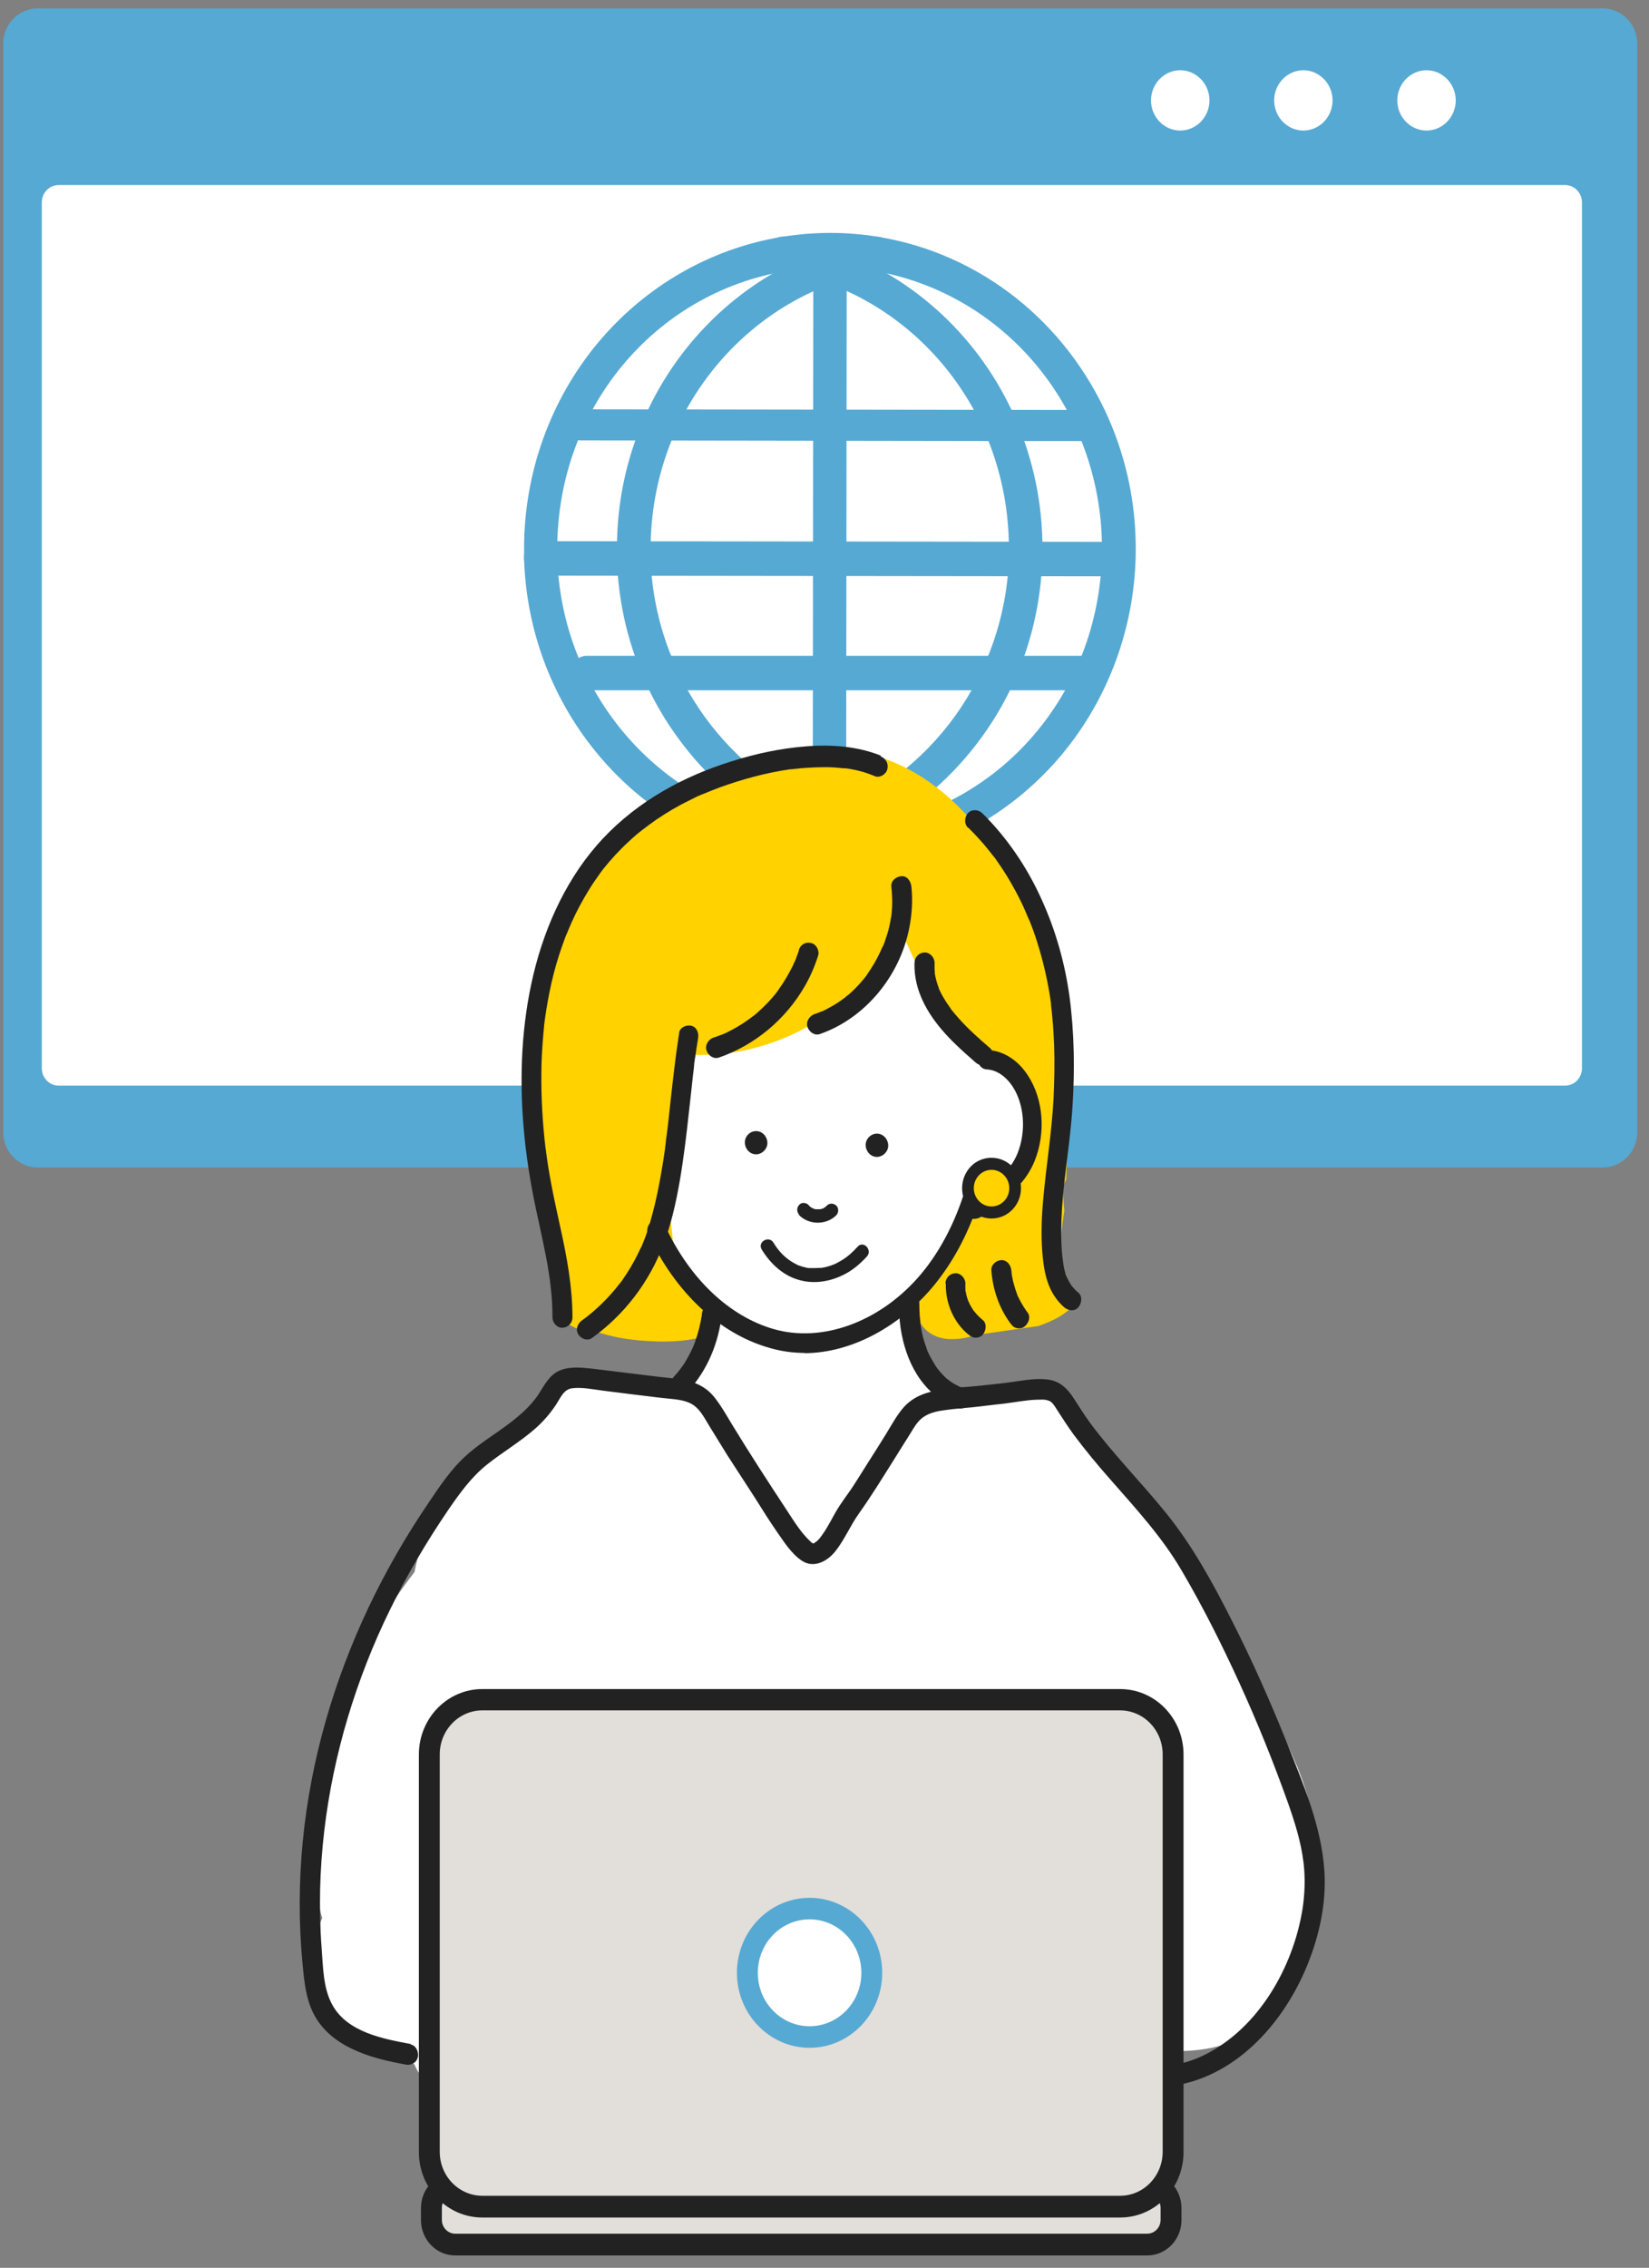 <svg xmlns="http://www.w3.org/2000/svg" xmlns:xlink="http://www.w3.org/1999/xlink" width="179" zoomAndPan="magnify" viewBox="0 0 134.25 184.5" height="246" preserveAspectRatio="xMidYMid meet" version="1.0"><rect x="0" y="0" width="134.25" height="184.5" fill="#808080" stroke="none"/><defs><clipPath id="16d0dfb45c"><path d="M 0 0.266 L 133.504 0.266 L 133.504 95 L 0 95 Z M 0 0.266 " clip-rule="nonzero"/></clipPath><clipPath id="f68fa1e7f0"><path d="M 34 176 L 97 176 L 97 183.738 L 34 183.738 Z M 34 176 " clip-rule="nonzero"/></clipPath></defs><path fill="#56a9d3" d="M 132.191 3.578 L 132.191 92.09 C 132.191 93.246 131.277 94.191 130.152 94.191 L 2.723 94.191 C 1.602 94.191 0.684 93.246 0.684 92.09 L 0.684 3.578 C 0.684 2.418 1.602 1.473 2.723 1.473 L 130.152 1.473 C 131.277 1.473 132.191 2.418 132.191 3.578 Z M 129.219 86.902 L 129.219 16.477 C 129.219 15.266 128.25 14.27 127.078 14.27 L 4.438 14.27 C 3.266 14.27 2.297 15.266 2.297 16.477 L 2.297 86.902 C 2.297 88.109 3.266 89.109 4.438 89.109 L 127.078 89.109 C 128.25 89.109 129.219 88.109 129.219 86.902 Z M 118.941 8.168 C 118.941 6.379 117.531 4.926 115.797 4.926 C 114.062 4.926 112.652 6.379 112.652 8.168 C 112.652 9.957 114.062 11.41 115.797 11.41 C 117.531 11.41 118.941 9.957 118.941 8.168 Z M 108.914 8.168 C 108.914 6.379 107.504 4.926 105.773 4.926 C 104.039 4.926 102.629 6.379 102.629 8.168 C 102.629 9.957 104.039 11.41 105.773 11.41 C 107.504 11.41 108.914 9.957 108.914 8.168 Z M 98.891 8.168 C 98.891 6.379 97.48 4.926 95.746 4.926 C 94.016 4.926 92.605 6.379 92.605 8.168 C 92.605 9.957 94.016 11.41 95.746 11.41 C 97.48 11.41 98.891 9.957 98.891 8.168 Z M 98.891 8.168 " fill-opacity="1" fill-rule="nonzero"/><path fill="#ffffff" d="M 127.758 14.27 L 5.117 14.27 C 3.938 14.27 2.977 15.258 2.977 16.477 L 2.977 86.902 C 2.977 88.121 3.938 89.109 5.117 89.109 L 127.758 89.109 C 128.941 89.109 129.898 88.121 129.898 86.902 L 129.898 16.477 C 129.898 15.258 128.941 14.27 127.758 14.27 Z M 127.758 14.27 " fill-opacity="1" fill-rule="nonzero"/><path fill="#ffffff" d="M 116.137 11.41 C 117.871 11.41 119.281 9.961 119.281 8.168 C 119.281 6.379 117.871 4.926 116.137 4.926 C 114.402 4.926 112.992 6.379 112.992 8.168 C 112.992 9.961 114.402 11.41 116.137 11.41 Z M 116.137 11.41 " fill-opacity="1" fill-rule="nonzero"/><path fill="#ffffff" d="M 106.113 11.41 C 107.848 11.41 109.254 9.961 109.254 8.168 C 109.254 6.379 107.848 4.926 106.113 4.926 C 104.375 4.926 102.969 6.379 102.969 8.168 C 102.969 9.961 104.375 11.41 106.113 11.41 Z M 106.113 11.41 " fill-opacity="1" fill-rule="nonzero"/><path fill="#ffffff" d="M 96.086 11.41 C 97.824 11.41 99.23 9.961 99.23 8.168 C 99.23 6.379 97.824 4.926 96.086 4.926 C 94.352 4.926 92.945 6.379 92.945 8.168 C 92.945 9.961 94.352 11.41 96.086 11.41 Z M 96.086 11.41 " fill-opacity="1" fill-rule="nonzero"/><g clip-path="url(#16d0dfb45c)"><path fill="#56a9d3" d="M 130.492 94.98 L 3.062 94.98 C 1.516 94.98 0.258 93.684 0.258 92.09 L 0.258 3.578 C 0.258 1.98 1.516 0.684 3.062 0.684 L 130.492 0.684 C 132.039 0.684 133.297 1.98 133.297 3.578 L 133.297 92.09 C 133.297 93.684 132.039 94.98 130.492 94.98 Z M 3.062 2.262 C 2.367 2.262 1.789 2.859 1.789 3.578 L 1.789 92.09 C 1.789 92.805 2.367 93.402 3.062 93.402 L 130.492 93.402 C 131.191 93.402 131.77 92.805 131.77 92.09 L 131.77 3.578 C 131.77 2.859 131.191 2.262 130.492 2.262 Z M 3.062 2.262 " fill-opacity="1" fill-rule="nonzero"/></g><path fill="#56a9d3" d="M 127.418 89.898 L 4.777 89.898 C 3.18 89.898 1.871 88.547 1.871 86.902 L 1.871 16.477 C 1.871 14.828 3.18 13.48 4.777 13.48 L 127.418 13.48 C 129.016 13.48 130.324 14.828 130.324 16.477 L 130.324 86.902 C 130.324 88.547 129.016 89.898 127.418 89.898 Z M 4.777 15.055 C 4.012 15.055 3.402 15.688 3.402 16.477 L 3.402 86.902 C 3.402 87.688 4.012 88.32 4.777 88.32 L 127.418 88.32 C 128.184 88.32 128.793 87.688 128.793 86.902 L 128.793 16.477 C 128.793 15.688 128.184 15.055 127.418 15.055 Z M 4.777 15.055 " fill-opacity="1" fill-rule="nonzero"/><path fill="#56a9d3" d="M 96.086 12.199 C 93.93 12.199 92.18 10.395 92.18 8.168 C 92.18 5.941 93.93 4.137 96.086 4.137 C 98.246 4.137 99.996 5.941 99.996 8.168 C 99.996 10.395 98.246 12.199 96.086 12.199 Z M 96.086 5.715 C 94.777 5.715 93.707 6.82 93.707 8.168 C 93.707 9.52 94.777 10.621 96.086 10.621 C 97.395 10.621 98.465 9.52 98.465 8.168 C 98.465 6.82 97.395 5.715 96.086 5.715 Z M 96.086 5.715 " fill-opacity="1" fill-rule="nonzero"/><path fill="#56a9d3" d="M 106.109 12.199 C 103.953 12.199 102.203 10.395 102.203 8.168 C 102.203 5.941 103.953 4.137 106.109 4.137 C 108.27 4.137 110.02 5.941 110.02 8.168 C 110.02 10.395 108.27 12.199 106.109 12.199 Z M 106.109 5.715 C 104.805 5.715 103.734 6.82 103.734 8.168 C 103.734 9.52 104.805 10.621 106.109 10.621 C 107.418 10.621 108.488 9.52 108.488 8.168 C 108.488 6.82 107.418 5.715 106.109 5.715 Z M 106.109 5.715 " fill-opacity="1" fill-rule="nonzero"/><path fill="#56a9d3" d="M 116.137 12.199 C 113.977 12.199 112.227 10.395 112.227 8.168 C 112.227 5.941 113.977 4.137 116.137 4.137 C 118.293 4.137 120.043 5.941 120.043 8.168 C 120.043 10.395 118.293 12.199 116.137 12.199 Z M 116.137 5.715 C 114.828 5.715 113.758 6.82 113.758 8.168 C 113.758 9.52 114.828 10.621 116.137 10.621 C 117.445 10.621 118.516 9.52 118.516 8.168 C 118.516 6.82 117.445 5.715 116.137 5.715 Z M 116.137 5.715 " fill-opacity="1" fill-rule="nonzero"/><path fill="#56a9d3" d="M 67.543 70.301 L 67.508 70.301 C 66.164 70.301 64.824 70.18 63.516 69.969 C 51.824 68.008 43.059 57.719 42.668 45.5 C 42.668 45.203 42.668 44.906 42.668 44.605 C 42.668 38.473 44.809 32.531 48.68 27.887 C 52.523 23.293 57.805 20.246 63.582 19.281 C 64.891 19.07 66.234 18.949 67.559 18.949 L 67.594 18.949 C 68.934 18.949 70.277 19.055 71.586 19.281 C 79.824 20.664 86.793 26.188 90.258 34.055 C 91.719 37.402 92.465 40.961 92.465 44.66 C 92.465 50.793 90.324 56.734 86.453 61.379 C 82.613 65.973 77.328 69.023 71.551 69.988 C 70.242 70.195 68.902 70.32 67.574 70.32 Z M 67.543 21.754 C 66.352 21.754 65.164 21.855 64.008 22.051 C 53.219 23.836 45.387 33.32 45.367 44.605 C 45.367 44.871 45.367 45.133 45.367 45.395 C 45.727 56.281 53.523 65.445 63.938 67.199 C 65.113 67.391 66.316 67.496 67.508 67.496 C 68.695 67.496 69.902 67.41 71.074 67.199 C 81.863 65.41 89.695 55.93 89.715 44.641 C 89.715 41.348 89.051 38.176 87.762 35.195 C 84.684 28.184 78.465 23.277 71.125 22.031 C 69.953 21.84 68.746 21.734 67.559 21.734 L 67.543 21.734 Z M 67.543 21.754 " fill-opacity="1" fill-rule="nonzero"/><path fill="#56a9d3" d="M 71.297 69.988 C 71.23 69.988 71.145 69.988 71.074 69.969 C 69.715 69.742 68.375 69.391 67.082 68.934 C 62.344 67.27 58.23 64.203 55.207 60.047 C 52.113 55.824 50.398 50.793 50.227 45.5 C 50.227 45.203 50.227 44.906 50.227 44.605 C 50.227 40.91 50.977 37.352 52.453 34.004 C 55.293 27.555 60.66 22.559 67.152 20.297 C 68.441 19.84 69.801 19.508 71.16 19.281 C 71.906 19.156 72.605 19.684 72.723 20.438 C 72.844 21.207 72.332 21.926 71.602 22.051 C 70.395 22.242 69.191 22.559 68.051 22.961 C 62.258 24.977 57.5 29.43 54.953 35.18 C 53.645 38.141 52.98 41.328 52.965 44.625 C 52.965 44.887 52.965 45.152 52.965 45.414 C 53.27 54.859 59.301 63.258 67.984 66.305 C 69.137 66.711 70.328 67.023 71.535 67.219 C 72.281 67.34 72.773 68.059 72.656 68.828 C 72.555 69.512 71.977 70.004 71.312 70.004 Z M 71.297 69.988 " fill-opacity="1" fill-rule="nonzero"/><path fill="#56a9d3" d="M 63.734 69.988 C 63.074 69.988 62.496 69.496 62.395 68.812 C 62.273 68.043 62.785 67.324 63.516 67.199 C 64.723 67.008 65.926 66.691 67.082 66.289 C 75.766 63.258 81.812 54.879 82.137 45.43 C 82.137 45.168 82.137 44.906 82.137 44.625 C 82.137 41.328 81.473 38.156 80.184 35.176 C 77.668 29.43 72.895 24.961 67.117 22.945 C 65.961 22.539 64.773 22.227 63.566 22.031 C 62.816 21.91 62.324 21.191 62.445 20.418 C 62.562 19.648 63.262 19.141 64.008 19.262 C 65.367 19.492 66.711 19.84 68 20.297 C 74.492 22.574 79.844 27.59 82.664 34.039 C 84.125 37.387 84.871 40.945 84.871 44.641 C 84.871 44.941 84.871 45.238 84.855 45.535 C 84.668 50.828 82.953 55.859 79.844 60.082 C 76.801 64.219 72.691 67.289 67.949 68.953 C 66.656 69.406 65.301 69.742 63.941 69.969 C 63.871 69.969 63.785 69.988 63.719 69.988 Z M 63.734 69.988 " fill-opacity="1" fill-rule="nonzero"/><path fill="#56a9d3" d="M 67.523 70.18 C 66.777 70.18 66.164 69.547 66.164 68.777 L 66.215 21.453 C 66.215 20.684 66.828 20.051 67.574 20.051 C 68.324 20.051 68.934 20.684 68.934 21.453 L 68.934 21.629 L 68.883 68.777 C 68.883 69.547 68.273 70.18 67.523 70.18 Z M 67.523 70.18 " fill-opacity="1" fill-rule="nonzero"/><path fill="#56a9d3" d="M 88.867 35.879 L 81.219 35.879 L 47.254 35.828 C 46.574 35.828 46.031 35.266 46.031 34.562 C 46.031 33.863 46.574 33.301 47.254 33.301 L 88.867 33.355 C 89.547 33.355 90.09 33.914 90.09 34.617 C 90.09 35.316 89.547 35.879 88.867 35.879 Z M 88.867 35.879 " fill-opacity="1" fill-rule="nonzero"/><path fill="#56a9d3" d="M 90.988 46.887 L 44.027 46.832 C 43.398 46.832 42.855 46.395 42.699 45.766 L 42.699 45.695 C 42.516 44.941 42.957 44.188 43.688 44.012 C 43.941 43.957 44.18 43.957 44.398 44.027 L 90.973 44.082 C 91.719 44.082 92.332 44.711 92.332 45.484 C 92.332 46.254 91.719 46.887 90.973 46.887 Z M 90.988 46.887 " fill-opacity="1" fill-rule="nonzero"/><path fill="#56a9d3" d="M 88.695 56.156 L 47.781 56.156 C 47.035 56.156 46.422 55.527 46.422 54.754 C 46.422 53.984 47.035 53.352 47.781 53.352 L 88.695 53.352 C 89.441 53.352 90.055 53.984 90.055 54.754 C 90.055 55.527 89.441 56.156 88.695 56.156 Z M 88.695 56.156 " fill-opacity="1" fill-rule="nonzero"/><path fill="#ffffff" d="M 83.598 91.336 C 83.477 90.352 83.293 89.496 82.797 88.617 C 82.441 88.004 81.984 87.426 81.508 86.918 C 80.914 86.285 80.316 85.672 79.789 84.988 C 79.078 83.992 78.484 82.922 77.988 81.801 C 77.531 80.609 77.207 79.363 77.004 78.082 C 76.918 77.312 76.887 76.543 76.918 75.77 L 76.816 74.965 C 76.715 74.719 76.613 74.473 76.527 74.246 C 76.207 73.668 75.715 73.266 75.117 73 C 74.625 72.789 74.133 72.723 73.59 72.789 C 72.996 72.879 72.316 73.125 71.906 73.633 C 71.094 74.613 70.379 75.648 69.836 76.805 C 69.766 76.855 69.699 76.91 69.648 76.98 C 69.512 77.102 69.375 77.242 69.238 77.383 C 68.492 77.172 67.609 77.312 66.98 77.715 C 65.484 78.68 64.145 79.871 63.004 81.223 C 61.66 81.922 60.457 82.867 59.438 84.008 C 59.078 84.008 58.738 84.062 58.383 84.148 C 57.926 84.254 57.5 84.5 57.074 84.691 C 56.719 84.867 56.379 85.059 56.039 85.27 C 55.547 85.094 55.035 84.988 54.508 84.973 C 54.117 84.973 53.711 85.023 53.352 85.113 C 52.996 85.199 52.621 85.375 52.301 85.551 C 52.129 85.637 51.977 85.777 51.84 85.902 C 51.688 86.023 51.52 86.145 51.383 86.285 C 51.109 86.566 50.84 86.918 50.652 87.285 C 50.602 87.391 50.551 87.48 50.516 87.582 C 50.141 87.883 49.82 88.25 49.547 88.688 C 49.141 89.336 48.984 90.02 48.938 90.773 C 48.938 90.93 48.938 91.07 48.938 91.211 C 48.984 91.598 49.004 92.02 49.141 92.387 C 49.309 92.914 49.547 93.418 49.785 93.91 C 49.938 94.121 50.09 94.312 50.242 94.523 C 50.449 94.684 50.637 94.84 50.84 94.996 C 51.418 95.348 52.062 95.453 52.707 95.367 C 52.93 95.332 53.117 95.297 53.32 95.227 C 53.352 95.383 53.387 95.523 53.422 95.68 C 53.32 97.102 53.402 98.539 53.641 99.957 C 53.812 100.938 54.086 101.887 54.441 102.797 C 54.66 103.34 54.883 103.867 55.137 104.375 C 55.273 104.375 55.391 104.461 55.441 104.586 C 55.492 104.707 55.578 104.828 55.68 104.938 C 55.75 105.004 55.832 105.074 55.918 105.094 C 56.191 105.199 56.207 105.516 56.055 105.688 C 56.242 105.934 56.445 106.199 56.668 106.426 C 56.855 106.477 57.023 106.547 57.16 106.637 C 57.465 106.844 57.805 107.285 57.84 107.688 C 57.891 108.562 57.891 109.441 57.805 110.316 C 57.262 110.543 56.801 110.965 56.531 111.543 C 55.715 113.277 55.086 115.082 54.816 116.992 C 54.711 117.66 54.746 118.309 54.934 118.867 C 54.695 120.203 54.645 121.586 55.07 122.867 C 55.324 123.621 55.648 124.355 56.09 125.004 C 56.562 125.688 57.09 126.355 57.602 127 C 58.059 127.598 58.52 128.195 58.977 128.789 C 59.062 129.156 59.148 129.508 59.23 129.875 C 59.352 130.352 59.656 130.859 59.98 131.207 C 60.387 131.629 60.898 131.891 61.457 131.996 C 61.816 132.453 62.172 132.91 62.527 133.363 C 63.141 134.137 63.922 134.715 64.84 135.027 C 65.945 135.414 67.184 135.203 68.188 134.625 C 69.02 134.137 69.613 133.398 70.176 132.594 C 70.531 132.086 70.836 131.523 71.176 130.98 C 72.586 128.684 73.996 126.391 75.406 124.074 L 76.445 122.375 C 77.02 121.445 76.938 120.254 76.445 119.309 C 76.41 119.254 76.391 119.203 76.359 119.133 C 77.039 118.379 77.344 117.328 77.09 116.242 C 76.562 113.98 75.984 111.734 75.34 109.492 C 74.984 108.246 74.66 107.004 74.203 105.828 C 74.285 105.688 74.387 105.566 74.508 105.461 C 75.32 104.762 76.105 104.008 76.836 103.219 C 76.836 103.078 76.867 102.922 76.918 102.797 C 77.227 101.922 77.805 101.203 78.535 100.676 C 78.652 100.449 78.805 100.238 78.926 100.012 C 78.977 99.781 79.027 99.57 79.078 99.344 C 79.078 99.293 79.059 99.238 79.059 99.203 L 79.059 98.941 C 79.059 98.73 79.266 98.59 79.434 98.609 C 79.52 98.609 79.621 98.66 79.672 98.73 C 79.707 98.785 79.738 98.816 79.738 98.887 C 80.234 98.555 80.676 98.172 81.082 97.766 C 81.762 97.082 82.391 96.258 82.781 95.367 C 83.055 94.754 83.324 94.121 83.445 93.457 C 83.562 92.773 83.664 92.055 83.578 91.371 Z M 83.598 91.336 " fill-opacity="1" fill-rule="nonzero"/><path fill="#ffffff" d="M 105.566 143.637 C 103.797 139.305 101.18 135.379 98.734 131.438 C 97.512 127.301 95.371 123.461 92.48 120.344 C 91.719 119.52 90.902 118.781 90.051 118.082 C 89.254 117.414 88.438 116.73 87.758 115.926 C 87.707 115.855 87.676 115.785 87.625 115.715 C 87.57 115.629 87.539 115.539 87.488 115.469 C 87.23 115.047 86.859 114.609 86.434 114.383 C 86.195 114.258 85.906 114.137 85.652 114.051 C 85.277 113.91 84.887 113.785 84.496 113.699 C 83.496 113.453 82.441 113.312 81.406 113.297 C 80.367 113.277 79.316 113.402 78.312 113.594 C 77.512 113.75 76.75 113.98 76.02 114.312 C 75.082 114.715 74.184 115.137 73.352 115.73 C 73.352 115.785 73.332 115.855 73.316 115.906 C 73.23 116.258 73.043 116.59 72.875 116.891 C 72.703 117.188 72.535 117.449 72.348 117.73 C 71.414 119.098 70.344 120.359 69.324 121.656 C 68.848 122.27 68.355 122.867 67.895 123.496 C 67.676 123.793 67.438 124.094 67.25 124.426 C 67.234 124.672 67.148 124.934 67.012 125.16 C 66.59 125.879 65.5 126.109 64.84 125.617 C 64.297 125.215 64.039 124.582 64.125 123.934 C 62.988 122.285 61.914 120.605 60.898 118.887 C 60.504 118.223 60.113 117.539 59.742 116.852 C 59.332 116.102 58.859 115.348 58.262 114.734 C 57.48 113.945 56.461 113.367 55.391 113.191 C 54.422 113.031 53.453 112.945 52.469 112.875 C 50.77 112.754 49.07 112.734 47.371 112.789 C 47.32 112.789 47.27 112.789 47.219 112.789 C 46.996 112.789 46.574 112.855 46.367 112.91 C 45.691 113.121 44.961 113.648 44.621 114.293 C 44.621 114.328 44.586 114.367 44.566 114.398 C 43.906 114.734 43.344 115.207 42.938 115.855 C 42.293 116.137 41.695 116.469 41.117 116.906 C 40.387 117.469 39.707 118.047 39.113 118.766 C 39.062 118.816 39.031 118.871 38.977 118.922 C 38.332 119.133 37.773 119.52 37.262 119.992 C 36.703 120.5 36.277 121.234 35.902 121.902 C 35.238 123.078 34.73 124.355 34.324 125.637 C 34.086 126.371 33.898 127.125 33.746 127.895 C 29.465 133.383 26.797 140.184 25.98 147.211 C 25.676 149.77 25.691 152.363 25.98 154.941 C 26.031 155.324 26.117 155.695 26.234 156.043 C 26.234 156.078 26.203 156.113 26.184 156.148 C 24.605 160.074 26.371 164.527 29.566 166.895 C 30.328 167.473 31.215 167.473 31.996 167.156 C 32.555 167.453 33.133 167.699 33.727 167.926 C 33.762 168.016 33.812 168.102 33.848 168.191 C 34.695 170.016 36.906 170.031 38.266 168.98 C 39.863 169.137 41.492 169.066 43.105 168.785 C 43.77 168.664 44.281 168.312 44.637 167.824 C 49.613 168.77 54.914 168.102 59.93 167.875 C 66.691 167.578 73.453 167.262 80.215 166.965 C 83.375 166.965 86.555 166.93 89.711 166.91 C 92.059 166.91 94.438 166.98 96.766 166.84 C 99.312 166.684 101.762 165.93 103.324 163.738 C 104.02 162.758 104.375 161.566 104.445 160.355 C 105.445 159.023 106.211 157.48 106.672 155.801 C 107.824 151.734 107.164 147.492 105.582 143.652 Z M 82.238 152.836 C 82.238 152.906 82.219 152.961 82.203 153.031 C 81.863 153.031 81.523 153.066 81.168 153.066 C 81.098 152.977 81.016 152.906 80.945 152.836 Z M 56.07 152.836 C 54.441 152.926 52.824 153.047 51.195 153.188 C 50.465 153.066 49.734 152.941 49.004 152.836 Z M 56.07 152.836 " fill-opacity="1" fill-rule="nonzero"/><path fill="#ffd200" d="M 87.043 104.461 C 86.941 104.199 86.859 103.938 86.789 103.656 C 86.637 103.465 86.52 103.199 86.465 102.902 C 86.18 101.41 86.449 99.941 86.652 98.469 C 86.586 97.926 86.551 97.363 86.57 96.785 C 86.57 96.453 86.672 96.172 86.805 95.945 C 86.824 94.891 86.891 93.84 86.992 92.789 C 86.992 92.598 86.992 92.422 87.012 92.227 C 87.199 88.371 86.859 84.551 86.824 80.695 C 85.668 77.699 84.344 74.77 82.746 72.004 C 81.234 69.355 79.449 66.832 77.191 64.832 C 74.93 62.836 72.145 61.379 69.188 61.102 C 66.453 60.836 63.75 61.574 61.27 62.816 C 59.637 62.887 58.043 63.152 56.547 63.871 C 54.66 64.781 53.012 66.234 51.586 67.867 C 49.547 69.305 47.914 71.387 46.691 73.703 C 45.57 75.805 44.703 77.98 44.43 80.379 C 44.379 80.816 44.363 81.238 44.363 81.66 C 44.328 81.836 44.297 82.012 44.277 82.188 C 44.227 82.746 44.195 83.309 44.145 83.867 C 43.719 85.129 43.719 86.531 43.887 87.883 C 43.648 93.156 43.887 98.469 45.809 103.41 C 45.809 103.41 45.809 103.41 45.809 103.43 C 45.809 104.094 45.824 104.742 45.824 105.41 C 45.824 106.145 45.859 106.918 46.047 107.598 C 46.316 107.773 46.605 107.914 46.895 108.055 C 47.66 108.125 48.406 108.316 49.156 108.527 C 50.207 108.828 51.211 108.984 52.297 109.07 C 53.945 109.195 55.68 109.195 57.293 108.738 C 57.379 108.562 57.445 108.387 57.496 108.195 C 57.719 107.23 57.445 106.25 56.836 105.582 C 56.734 105.164 56.512 104.742 56.172 104.355 C 55.73 103.867 55.273 103.359 54.848 102.848 C 54.848 101.656 54.762 100.484 54.609 99.293 C 54.609 99.238 54.645 99.188 54.645 99.133 C 55.273 96.117 55.375 92.965 55.645 89.898 C 55.746 88.652 55.781 87.145 55.508 85.762 C 55.746 85.762 55.969 85.797 56.207 85.797 C 63.156 86.184 70.156 82.062 73.367 75.699 C 74.555 78.504 75.934 81.223 77.512 83.816 C 78.023 84.641 78.582 85.516 79.449 85.902 C 79.637 85.988 79.84 86.043 80.043 86.094 C 79.977 86.25 79.941 86.426 79.91 86.621 C 81.676 86.777 83.051 87.969 83.629 89.527 C 83.816 89.844 83.984 90.195 84.105 90.562 C 84.938 93.156 83.309 95.348 81.168 96.504 C 80.641 96.785 80.145 96.77 79.754 96.559 C 79.754 96.574 79.754 96.594 79.754 96.629 C 79.723 96.699 79.586 96.996 79.551 97.082 C 79.586 97.328 79.551 97.59 79.469 97.871 C 78.566 100.59 77.172 102.938 75 104.691 C 74.66 105.27 74.504 105.988 74.574 106.582 C 74.762 107.984 75.832 108.828 77.156 108.934 C 77.902 108.984 78.668 108.879 79.383 108.617 C 81.098 108.371 82.812 108.125 84.547 107.879 C 85.855 107.426 86.992 106.828 87.742 105.793 C 87.504 105.355 87.23 104.902 87.062 104.445 Z M 87.043 104.461 " fill-opacity="1" fill-rule="nonzero"/><path fill="#222222" d="M 72.566 72.125 C 72.617 72.582 72.637 73.035 72.637 73.492 C 72.637 73.719 72.617 73.945 72.602 74.176 C 72.602 74.281 72.582 74.387 72.566 74.492 C 72.551 74.699 72.602 74.297 72.566 74.508 C 72.566 74.562 72.551 74.633 72.531 74.684 C 72.465 75.141 72.363 75.578 72.227 76.016 C 72.16 76.227 72.09 76.438 72.023 76.629 C 71.988 76.734 71.938 76.84 71.906 76.945 C 71.852 77.086 71.906 76.945 71.906 76.91 C 71.871 76.98 71.836 77.066 71.801 77.137 C 71.613 77.559 71.41 77.961 71.191 78.348 C 71.09 78.523 70.969 78.695 70.867 78.871 C 70.801 78.977 70.73 79.082 70.664 79.172 C 70.648 79.207 70.613 79.242 70.598 79.277 C 70.543 79.348 70.543 79.348 70.613 79.258 C 70.598 79.293 70.562 79.328 70.543 79.363 C 70.273 79.715 69.969 80.066 69.66 80.379 C 69.527 80.52 69.371 80.66 69.219 80.801 C 69.152 80.871 69.066 80.941 68.98 80.992 C 68.93 81.027 68.879 81.062 68.844 81.117 C 68.711 81.223 68.965 81.027 68.797 81.152 C 68.402 81.449 67.996 81.73 67.555 81.957 C 67.352 82.078 67.129 82.184 66.91 82.289 C 66.723 82.379 67.078 82.219 66.875 82.289 C 66.824 82.309 66.758 82.344 66.703 82.359 C 66.57 82.414 66.434 82.465 66.316 82.5 C 65.906 82.641 65.602 83.098 65.734 83.535 C 65.871 83.957 66.316 84.27 66.738 84.129 C 70.426 82.852 73.262 79.414 74.027 75.488 C 74.25 74.387 74.316 73.246 74.199 72.125 C 74.148 71.688 73.859 71.246 73.383 71.285 C 72.977 71.301 72.516 71.652 72.566 72.125 Z M 72.566 72.125 " fill-opacity="1" fill-rule="nonzero"/><path fill="#222222" d="M 65.059 77.262 C 65.008 77.418 64.957 77.594 64.887 77.75 C 64.855 77.84 64.82 77.91 64.801 77.996 C 64.75 78.152 64.801 77.996 64.801 77.977 C 64.801 78.031 64.75 78.102 64.734 78.152 C 64.598 78.469 64.445 78.785 64.277 79.082 C 64.105 79.398 63.918 79.715 63.715 80.031 C 63.613 80.168 63.527 80.309 63.426 80.449 C 63.41 80.484 63.375 80.52 63.359 80.555 C 63.359 80.539 63.461 80.414 63.359 80.555 C 63.309 80.625 63.258 80.695 63.207 80.766 C 62.766 81.328 62.254 81.852 61.727 82.324 C 61.609 82.43 61.488 82.535 61.355 82.641 C 61.32 82.66 61.285 82.691 61.25 82.711 C 61.168 82.781 61.082 82.832 60.996 82.902 C 60.707 83.113 60.418 83.309 60.113 83.484 C 59.773 83.691 59.434 83.867 59.078 84.043 C 59.043 84.062 58.992 84.078 58.957 84.094 C 58.941 84.094 58.77 84.184 58.891 84.129 C 58.992 84.078 58.875 84.129 58.84 84.148 C 58.789 84.164 58.738 84.184 58.688 84.199 C 58.48 84.27 58.293 84.359 58.09 84.41 C 57.684 84.551 57.379 85.008 57.516 85.445 C 57.648 85.867 58.09 86.18 58.516 86.043 C 61.438 85.043 63.969 82.938 65.535 80.203 C 65.977 79.434 66.332 78.609 66.605 77.75 C 66.738 77.332 66.449 76.805 66.027 76.715 C 65.566 76.613 65.16 76.855 65.023 77.312 Z M 65.059 77.262 " fill-opacity="1" fill-rule="nonzero"/><path fill="#222222" d="M 71.734 61.484 C 69.832 60.715 67.707 60.559 65.688 60.715 C 63.598 60.871 61.539 61.309 59.551 61.941 C 55.645 63.152 51.957 65.168 49.102 68.199 C 46.266 71.215 44.43 75.141 43.445 79.207 C 42.461 83.289 42.273 87.547 42.629 91.738 C 42.816 93.965 43.172 96.172 43.633 98.363 C 43.887 99.555 44.16 100.746 44.395 101.957 C 44.516 102.535 44.617 103.113 44.703 103.707 C 44.719 103.848 44.738 103.988 44.77 104.129 C 44.77 104.129 44.805 104.41 44.77 104.234 C 44.77 104.305 44.789 104.375 44.805 104.445 C 44.84 104.762 44.871 105.094 44.906 105.41 C 44.957 106.004 44.977 106.602 44.977 107.18 C 44.977 107.617 45.348 108.039 45.789 108.02 C 46.23 108.004 46.605 107.652 46.605 107.18 C 46.605 104.727 46.164 102.324 45.637 99.941 C 45.383 98.75 45.109 97.574 44.891 96.383 C 44.789 95.84 44.684 95.297 44.602 94.734 C 44.566 94.508 44.531 94.277 44.5 94.035 C 44.5 93.91 44.465 93.805 44.449 93.684 C 44.48 93.895 44.449 93.664 44.449 93.629 C 44.449 93.559 44.43 93.492 44.414 93.418 C 44.176 91.402 44.055 89.371 44.074 87.34 C 44.074 86.305 44.141 85.27 44.227 84.234 C 44.242 83.992 44.277 83.762 44.293 83.516 C 44.293 83.395 44.328 83.273 44.328 83.168 C 44.328 83.098 44.348 83.027 44.363 82.957 C 44.348 83.113 44.363 82.957 44.363 82.902 C 44.43 82.414 44.516 81.906 44.602 81.414 C 44.789 80.398 45.008 79.398 45.297 78.418 C 45.434 77.945 45.586 77.473 45.754 76.996 C 45.84 76.77 45.91 76.559 45.992 76.332 C 46.027 76.227 46.078 76.102 46.129 76 C 46.164 75.93 46.18 75.859 46.215 75.805 C 46.301 75.578 46.148 75.961 46.23 75.754 C 46.621 74.805 47.062 73.895 47.574 73.02 C 47.828 72.582 48.082 72.16 48.355 71.758 C 48.492 71.562 48.629 71.371 48.762 71.18 C 48.797 71.125 48.848 71.055 48.883 71.004 C 48.898 70.984 48.984 70.879 48.883 71.004 C 48.969 70.898 49.051 70.773 49.137 70.668 C 49.766 69.883 50.461 69.129 51.211 68.445 C 51.379 68.285 51.551 68.129 51.738 67.969 C 51.82 67.902 51.922 67.812 52.008 67.742 C 52.059 67.707 52.094 67.672 52.145 67.637 C 52.18 67.621 52.367 67.461 52.23 67.566 C 52.621 67.27 53.012 66.973 53.418 66.691 C 54.25 66.129 55.117 65.605 56.02 65.168 C 56.223 65.062 56.441 64.957 56.648 64.852 C 56.75 64.797 56.852 64.746 56.969 64.711 C 57.02 64.691 57.07 64.656 57.121 64.641 C 57.156 64.641 57.191 64.605 57.223 64.605 C 57.141 64.641 57.141 64.641 57.223 64.605 C 57.684 64.414 58.125 64.238 58.586 64.062 C 60.438 63.395 62.355 62.871 64.293 62.59 C 64.328 62.59 64.566 62.555 64.359 62.59 C 64.41 62.59 64.465 62.59 64.496 62.574 C 64.617 62.574 64.734 62.539 64.852 62.539 C 65.109 62.504 65.379 62.484 65.637 62.469 C 66.164 62.434 66.672 62.414 67.199 62.414 C 67.691 62.414 68.168 62.449 68.66 62.504 C 68.711 62.504 68.746 62.504 68.797 62.504 C 69.035 62.539 68.625 62.469 68.848 62.504 C 68.965 62.52 69.066 62.539 69.188 62.555 C 69.426 62.609 69.68 62.641 69.918 62.711 C 70.375 62.816 70.816 62.977 71.242 63.152 C 71.648 63.309 72.16 62.977 72.246 62.555 C 72.348 62.062 72.09 61.695 71.668 61.52 Z M 71.734 61.484 " fill-opacity="1" fill-rule="nonzero"/><path fill="#222222" d="M 78.836 67.34 C 79.281 67.777 79.703 68.234 80.113 68.707 C 80.316 68.953 80.52 69.199 80.723 69.461 C 80.773 69.512 80.809 69.582 80.859 69.637 C 80.91 69.707 80.859 69.617 80.844 69.602 C 80.859 69.637 80.895 69.652 80.91 69.688 C 81.012 69.828 81.113 69.949 81.199 70.09 C 81.93 71.125 82.559 72.211 83.121 73.352 C 83.254 73.633 83.391 73.914 83.512 74.211 C 83.562 74.352 83.629 74.473 83.68 74.613 C 83.715 74.684 83.746 74.77 83.781 74.84 C 83.816 74.93 83.781 74.824 83.781 74.805 C 83.801 74.859 83.816 74.895 83.832 74.945 C 84.07 75.523 84.273 76.121 84.461 76.715 C 84.887 78.066 85.211 79.434 85.445 80.836 C 85.48 81.012 85.5 81.188 85.531 81.379 C 85.531 81.469 85.547 81.535 85.566 81.625 C 85.566 81.625 85.582 81.766 85.566 81.676 C 85.566 81.59 85.566 81.766 85.566 81.766 C 85.617 82.133 85.652 82.52 85.684 82.887 C 85.754 83.605 85.785 84.324 85.82 85.043 C 85.871 86.516 85.836 87.969 85.77 89.441 C 85.617 92.211 85.16 94.926 84.922 97.68 C 84.801 99.047 84.75 100.43 84.852 101.797 C 84.953 103.129 85.16 104.516 85.957 105.602 C 86.16 105.883 86.383 106.125 86.637 106.355 C 86.977 106.637 87.469 106.723 87.793 106.355 C 88.062 106.039 88.148 105.461 87.793 105.164 C 87.672 105.074 87.57 104.969 87.469 104.863 C 87.418 104.812 87.383 104.762 87.332 104.707 C 87.316 104.691 87.301 104.656 87.266 104.637 C 87.316 104.691 87.316 104.727 87.266 104.637 C 87.094 104.391 86.957 104.129 86.84 103.867 C 86.926 104.043 86.84 103.832 86.805 103.777 C 86.789 103.707 86.754 103.656 86.738 103.586 C 86.688 103.426 86.652 103.27 86.617 103.113 C 86.586 102.973 86.57 102.832 86.551 102.691 C 86.551 102.656 86.516 102.395 86.535 102.586 C 86.535 102.5 86.516 102.41 86.5 102.324 C 86.348 100.973 86.383 99.59 86.465 98.238 C 86.652 95.488 87.145 92.773 87.316 90.02 C 87.504 87.059 87.469 84.078 87.078 81.117 C 86.703 78.383 85.957 75.719 84.816 73.211 C 83.766 70.863 82.336 68.672 80.605 66.812 C 80.402 66.586 80.18 66.359 79.957 66.148 C 79.652 65.852 79.109 65.816 78.805 66.148 C 78.516 66.48 78.48 67.023 78.805 67.34 Z M 78.836 67.34 " fill-opacity="1" fill-rule="nonzero"/><path fill="#222222" d="M 65.582 110.07 C 64.613 110.07 63.629 109.949 62.629 109.652 C 58.551 108.492 54.965 105.129 52.773 100.414 C 52.586 100.027 52.754 99.555 53.129 99.363 C 53.504 99.168 53.961 99.344 54.148 99.73 C 56.152 104.043 59.383 107.109 63.035 108.141 C 66.91 109.23 71.48 107.598 74.707 103.973 C 76.406 102.062 77.766 99.52 78.633 96.609 C 78.684 96.434 78.801 96.277 78.953 96.172 C 78.953 96.172 78.988 96.172 79.008 96.152 C 79.008 96.152 79.023 96.152 79.039 96.152 C 79.16 96.102 79.277 96.086 79.398 96.102 C 80.824 96.594 82.234 95.312 82.828 93.859 C 83.559 92.07 83.406 89.863 82.438 88.391 C 81.879 87.547 81.113 87.039 80.348 87.004 C 79.922 86.988 79.602 86.621 79.617 86.18 C 79.637 85.742 79.992 85.41 80.418 85.426 C 81.672 85.48 82.879 86.234 83.695 87.512 C 84.953 89.441 85.156 92.176 84.223 94.473 C 83.559 96.086 82.234 97.469 80.637 97.75 C 80.637 97.801 80.637 97.836 80.637 97.891 C 80.586 98.328 80.23 98.816 79.82 99.027 C 79.617 99.133 79.398 99.188 79.176 99.152 C 78.273 101.43 77.086 103.395 75.641 105.039 C 73.312 107.668 69.594 110.09 65.414 110.09 Z M 65.582 110.07 " fill-opacity="1" fill-rule="nonzero"/><path fill="#222222" d="M 74.453 78.328 C 74.371 81.082 76.086 83.344 77.938 85.094 C 78.43 85.566 78.941 86.008 79.434 86.445 C 79.754 86.727 80.281 86.793 80.586 86.445 C 80.859 86.129 80.945 85.551 80.586 85.254 C 79.703 84.5 78.836 83.727 78.055 82.852 C 77.852 82.625 77.664 82.395 77.477 82.168 C 77.461 82.133 77.324 81.977 77.395 82.047 C 77.461 82.133 77.324 81.941 77.309 81.922 C 77.223 81.801 77.141 81.676 77.055 81.555 C 76.902 81.309 76.746 81.062 76.613 80.801 C 76.543 80.676 76.492 80.539 76.426 80.398 C 76.355 80.238 76.477 80.52 76.426 80.363 C 76.391 80.293 76.375 80.203 76.34 80.133 C 76.238 79.82 76.152 79.504 76.102 79.172 C 76.086 79.047 76.102 79.152 76.102 79.172 C 76.117 79.312 76.102 79.102 76.102 79.102 C 76.102 79.031 76.102 78.961 76.086 78.871 C 76.086 78.695 76.086 78.504 76.086 78.328 C 76.086 77.891 75.695 77.473 75.27 77.488 C 74.812 77.504 74.473 77.855 74.453 78.328 Z M 74.453 78.328 " fill-opacity="1" fill-rule="nonzero"/><path fill="#222222" d="M 71.395 94.121 C 71.871 94.121 72.332 93.684 72.312 93.176 C 72.297 92.668 71.906 92.227 71.395 92.227 C 70.887 92.227 70.461 92.668 70.477 93.176 C 70.496 93.684 70.887 94.121 71.395 94.121 Z M 71.395 94.121 " fill-opacity="1" fill-rule="nonzero"/><path fill="#222222" d="M 61.559 93.91 C 62.035 93.91 62.492 93.473 62.477 92.965 C 62.457 92.457 62.066 92.02 61.559 92.02 C 61.047 92.02 60.625 92.457 60.641 92.965 C 60.656 93.473 61.047 93.91 61.559 93.91 Z M 61.559 93.91 " fill-opacity="1" fill-rule="nonzero"/><path fill="#222222" d="M 65.004 98.801 C 65.805 99.676 67.25 99.695 68.082 98.871 C 68.285 98.66 68.301 98.273 68.082 98.082 C 67.859 97.871 67.52 97.871 67.316 98.082 C 67.301 98.102 67.281 98.117 67.266 98.133 C 67.199 98.207 67.266 98.133 67.301 98.117 C 67.25 98.133 67.215 98.172 67.18 98.207 C 67.145 98.223 67.098 98.258 67.062 98.273 C 66.977 98.309 67.062 98.273 67.098 98.273 C 67.078 98.273 67.043 98.293 67.027 98.309 C 66.941 98.344 66.84 98.363 66.758 98.379 C 66.652 98.398 66.859 98.379 66.789 98.379 C 66.773 98.379 66.738 98.379 66.723 98.379 C 66.672 98.379 66.621 98.379 66.57 98.379 C 66.52 98.379 66.484 98.379 66.434 98.379 C 66.363 98.379 66.57 98.398 66.469 98.379 C 66.449 98.379 66.418 98.379 66.398 98.379 C 66.297 98.363 66.211 98.309 66.129 98.293 C 66.246 98.309 66.211 98.328 66.16 98.293 C 66.145 98.293 66.109 98.273 66.094 98.258 C 66.043 98.238 66.008 98.207 65.957 98.172 C 65.957 98.172 65.922 98.133 65.906 98.133 C 66.008 98.188 65.973 98.188 65.941 98.152 C 65.906 98.117 65.855 98.082 65.82 98.031 C 65.617 97.82 65.242 97.801 65.059 98.031 C 64.852 98.258 64.852 98.59 65.059 98.816 Z M 65.004 98.801 " fill-opacity="1" fill-rule="nonzero"/><path fill="#222222" d="M 62.016 101.656 C 62.746 102.848 63.816 103.832 65.176 104.164 C 66.398 104.48 67.691 104.234 68.812 103.641 C 69.477 103.289 70.07 102.781 70.578 102.219 C 71.055 101.691 70.289 100.887 69.816 101.43 C 69.391 101.902 69.031 102.219 68.523 102.535 C 68.406 102.605 68.27 102.676 68.148 102.746 C 68.098 102.781 68.031 102.797 67.98 102.832 C 67.98 102.832 67.859 102.883 67.93 102.848 C 67.98 102.832 67.844 102.883 67.844 102.883 C 67.59 102.988 67.336 103.059 67.078 103.113 C 67.027 103.113 66.961 103.129 66.91 103.148 C 66.875 103.148 66.84 103.148 66.809 103.148 C 66.824 103.148 66.91 103.148 66.809 103.148 C 66.672 103.148 66.535 103.164 66.398 103.164 C 66.281 103.164 66.145 103.164 66.027 103.164 C 65.977 103.164 65.906 103.164 65.855 103.164 C 65.957 103.164 65.754 103.164 65.719 103.148 C 65.465 103.094 65.211 103.023 64.957 102.922 C 64.852 102.883 64.922 102.922 64.957 102.922 C 64.922 102.922 64.887 102.883 64.852 102.867 C 64.801 102.832 64.75 102.816 64.684 102.781 C 64.566 102.711 64.43 102.641 64.309 102.551 C 64.055 102.375 63.867 102.219 63.613 101.957 C 63.359 101.676 63.172 101.43 62.969 101.098 C 62.594 100.484 61.641 101.043 62.016 101.656 Z M 62.016 101.656 " fill-opacity="1" fill-rule="nonzero"/><path fill="#222222" d="M 57.141 106.918 C 57.141 106.949 57.105 107.18 57.141 106.969 C 57.141 107.02 57.141 107.09 57.105 107.145 C 57.09 107.266 57.07 107.406 57.039 107.531 C 56.988 107.773 56.934 108.02 56.867 108.266 C 56.801 108.512 56.73 108.738 56.648 108.984 C 56.613 109.105 56.562 109.23 56.512 109.352 C 56.477 109.422 56.461 109.492 56.512 109.387 C 56.477 109.457 56.461 109.512 56.426 109.578 C 56.223 110.035 55.984 110.473 55.73 110.895 C 55.66 111 55.594 111.105 55.508 111.211 C 55.477 111.262 55.441 111.297 55.406 111.352 C 55.27 111.543 55.508 111.227 55.371 111.402 C 55.203 111.613 55.051 111.805 54.863 112 C 54.574 112.312 54.523 112.875 54.863 113.191 C 55.188 113.488 55.711 113.543 56.02 113.191 C 57.598 111.457 58.5 109.266 58.77 106.918 C 58.82 106.477 58.363 106.059 57.957 106.074 C 57.461 106.094 57.191 106.441 57.141 106.918 Z M 57.141 106.918 " fill-opacity="1" fill-rule="nonzero"/><path fill="#222222" d="M 73.195 106.039 C 73.145 108.652 73.941 111.578 75.914 113.332 C 76.527 113.875 77.223 114.277 77.988 114.559 C 78.395 114.699 78.906 114.383 78.988 113.961 C 79.09 113.488 78.855 113.086 78.41 112.93 C 78.344 112.891 78.258 112.875 78.191 112.84 C 78.055 112.789 78.344 112.91 78.141 112.824 C 78.004 112.754 77.867 112.684 77.734 112.613 C 77.613 112.543 77.496 112.473 77.375 112.383 C 77.324 112.348 77.273 112.312 77.223 112.262 C 77.207 112.246 77.105 112.176 77.188 112.246 C 77.289 112.332 77.156 112.211 77.137 112.211 C 76.918 112.035 76.73 111.824 76.543 111.613 C 76.457 111.508 76.375 111.402 76.27 111.281 C 76.203 111.191 76.355 111.402 76.305 111.316 C 76.305 111.297 76.27 111.262 76.254 111.246 C 76.203 111.176 76.152 111.105 76.117 111.035 C 75.965 110.789 75.812 110.527 75.676 110.262 C 75.609 110.141 75.559 110 75.488 109.879 C 75.406 109.703 75.523 109.984 75.488 109.844 C 75.457 109.754 75.422 109.684 75.406 109.598 C 75.199 109.035 75.047 108.457 74.965 107.879 C 74.965 107.793 74.93 107.703 74.93 107.617 C 74.895 107.422 74.93 107.758 74.93 107.547 C 74.91 107.391 74.895 107.215 74.879 107.055 C 74.859 106.723 74.844 106.371 74.844 106.039 C 74.844 105.602 74.453 105.18 74.027 105.199 C 73.57 105.215 73.211 105.566 73.211 106.039 Z M 73.195 106.039 " fill-opacity="1" fill-rule="nonzero"/><path fill="#222222" d="M 33.473 166.297 C 31.23 165.879 28.305 165.352 27.066 163.125 C 26.301 161.773 26.301 159.988 26.184 158.48 C 26.062 156.887 26.031 155.289 26.062 153.695 C 26.215 147.367 27.559 141.129 29.852 135.273 C 30.992 132.348 32.402 129.508 33.98 126.809 C 34.781 125.441 35.629 124.109 36.512 122.812 C 37.43 121.48 38.348 120.203 39.605 119.184 C 40.914 118.133 42.375 117.293 43.633 116.172 C 44.262 115.609 44.805 114.977 45.281 114.258 C 45.621 113.734 45.891 113.031 46.57 112.945 C 47.387 112.84 48.27 113.031 49.086 113.137 C 49.988 113.242 50.871 113.367 51.77 113.473 C 52.656 113.574 53.539 113.699 54.438 113.785 C 55.137 113.855 55.949 113.926 56.527 114.363 C 57.07 114.77 57.41 115.469 57.77 116.047 C 58.246 116.82 58.719 117.59 59.195 118.359 C 59.977 119.586 60.777 120.781 61.559 122.008 C 62.117 122.902 62.68 123.793 63.289 124.672 C 63.852 125.477 64.43 126.391 65.246 126.949 C 66.23 127.633 67.352 127.035 68.016 126.195 C 68.762 125.25 69.219 124.129 69.918 123.145 C 70.918 121.742 71.82 120.27 72.738 118.816 C 73.195 118.098 73.637 117.363 74.098 116.645 C 74.453 116.066 74.758 115.504 75.355 115.172 C 75.848 114.891 76.426 114.785 76.969 114.715 C 77.699 114.609 78.445 114.559 79.176 114.488 C 80.043 114.398 80.91 114.277 81.758 114.191 C 82.625 114.086 83.477 113.91 84.344 113.875 C 84.684 113.875 85.105 113.82 85.414 113.961 C 85.699 114.086 85.887 114.434 86.059 114.699 C 86.5 115.383 86.926 116.047 87.398 116.695 C 88.352 117.977 89.371 119.203 90.426 120.395 C 92.48 122.742 94.605 125.039 96.203 127.773 C 97.934 130.719 99.48 133.801 100.906 136.922 C 102.352 140.078 103.66 143.32 104.832 146.598 C 105.395 148.191 105.922 149.84 106.125 151.539 C 106.277 152.785 106.227 154.117 106.039 155.324 C 105.273 160.059 102.488 164.895 98.242 167.086 C 97.305 167.578 96.219 167.926 95.184 168.051 C 94.742 168.102 94.367 168.402 94.367 168.891 C 94.367 169.383 94.742 169.785 95.184 169.734 C 100.449 169.102 104.426 164.754 106.414 159.918 C 107.398 157.516 107.992 154.852 107.824 152.223 C 107.586 148.578 106.09 145.109 104.766 141.777 C 103.422 138.43 101.961 135.133 100.332 131.926 C 98.766 128.824 97.121 125.809 94.945 123.109 C 92.922 120.605 90.645 118.324 88.727 115.73 C 88.234 115.066 87.809 114.348 87.352 113.664 C 86.824 112.875 86.211 112.332 85.258 112.227 C 84.375 112.121 83.492 112.277 82.609 112.402 C 81.727 112.543 80.824 112.613 79.926 112.719 C 78.445 112.891 76.848 112.875 75.422 113.332 C 74.742 113.543 74.098 113.91 73.605 114.453 C 73.027 115.102 72.602 115.906 72.145 116.645 C 71.684 117.398 71.207 118.152 70.734 118.887 C 70.273 119.605 69.832 120.34 69.355 121.059 C 68.914 121.707 68.422 122.34 68.031 123.023 C 67.742 123.531 67.469 124.059 67.148 124.566 C 66.996 124.793 66.875 124.969 66.723 125.16 C 66.637 125.266 66.535 125.355 66.434 125.441 C 66.52 125.371 66.281 125.547 66.246 125.566 C 66.129 125.617 66.367 125.512 66.246 125.566 C 66.195 125.566 66.043 125.598 66.23 125.566 C 66.109 125.582 66.23 125.531 66.23 125.566 C 66.23 125.566 66.078 125.531 66.078 125.512 C 66.195 125.496 66.211 125.598 66.078 125.496 C 65.977 125.406 66.094 125.512 66.109 125.531 C 66.059 125.496 66.027 125.441 65.977 125.406 C 65.211 124.688 64.699 123.848 64.125 122.973 C 62.578 120.621 61.047 118.273 59.586 115.871 C 59.129 115.117 58.688 114.328 58.125 113.629 C 57.598 112.98 56.902 112.578 56.105 112.367 C 55.27 112.141 54.387 112.105 53.539 112 C 52.621 111.895 51.719 111.77 50.801 111.664 C 49.902 111.559 49 111.438 48.082 111.332 C 47.219 111.246 46.281 111.156 45.469 111.543 C 44.703 111.91 44.293 112.734 43.852 113.418 C 43.395 114.102 42.816 114.699 42.188 115.223 C 40.863 116.363 39.301 117.203 37.992 118.379 C 36.75 119.484 35.816 120.883 34.883 122.27 C 33.047 124.969 31.414 127.809 30.004 130.77 C 27.184 136.73 25.301 143.145 24.652 149.77 C 24.332 153.047 24.312 156.379 24.621 159.656 C 24.773 161.301 24.926 163.055 25.895 164.441 C 26.727 165.633 27.898 166.387 29.207 166.93 C 30.43 167.438 31.723 167.719 33.012 167.961 C 33.453 168.051 33.895 167.84 34.016 167.367 C 34.117 166.965 33.879 166.402 33.438 166.332 Z M 33.473 166.297 " fill-opacity="1" fill-rule="nonzero"/><path fill="#222222" d="M 80.707 103.34 C 80.824 104.902 81.336 106.406 82.254 107.652 C 82.387 107.828 82.523 107.984 82.746 108.039 C 82.949 108.09 83.203 108.074 83.371 107.949 C 83.711 107.723 83.949 107.16 83.664 106.793 C 83.457 106.512 83.27 106.215 83.102 105.918 C 83.035 105.777 82.965 105.652 82.898 105.516 C 82.863 105.445 82.812 105.355 82.797 105.27 C 82.863 105.48 82.777 105.199 82.762 105.164 C 82.641 104.848 82.559 104.531 82.473 104.219 C 82.438 104.043 82.406 103.867 82.371 103.707 C 82.371 103.672 82.371 103.621 82.355 103.586 C 82.355 103.707 82.355 103.707 82.355 103.621 C 82.355 103.531 82.355 103.445 82.336 103.359 C 82.301 102.922 81.98 102.5 81.52 102.516 C 81.113 102.535 80.672 102.887 80.707 103.359 Z M 80.707 103.34 " fill-opacity="1" fill-rule="nonzero"/><path fill="#222222" d="M 77.004 104.426 C 76.953 105.988 77.648 107.617 78.855 108.582 C 79.039 108.723 79.195 108.828 79.434 108.828 C 79.668 108.828 79.875 108.738 80.008 108.582 C 80.281 108.281 80.367 107.668 80.008 107.391 C 79.773 107.195 79.535 106.969 79.348 106.723 C 79.262 106.617 79.348 106.672 79.348 106.742 C 79.348 106.707 79.297 106.672 79.277 106.652 C 79.227 106.582 79.195 106.512 79.145 106.441 C 79.059 106.301 78.973 106.164 78.906 106.004 C 78.906 105.969 78.871 105.934 78.855 105.898 C 78.805 105.793 78.906 106.059 78.871 105.953 C 78.836 105.883 78.82 105.793 78.785 105.723 C 78.734 105.566 78.684 105.41 78.652 105.25 C 78.652 105.164 78.617 105.094 78.598 105.004 C 78.582 104.902 78.617 105.18 78.598 105.059 C 78.598 105.023 78.598 104.988 78.598 104.953 C 78.598 104.777 78.582 104.602 78.598 104.426 C 78.598 103.988 78.207 103.566 77.785 103.586 C 77.324 103.602 76.984 103.953 76.969 104.426 Z M 77.004 104.426 " fill-opacity="1" fill-rule="nonzero"/><path fill="#222222" d="M 55.289 84.062 C 55 85.902 54.797 87.742 54.59 89.598 C 54.488 90.492 54.406 91.387 54.285 92.281 C 54.25 92.492 54.234 92.719 54.199 92.93 C 54.199 92.98 54.199 93.035 54.184 93.086 C 54.199 92.945 54.184 93.086 54.184 93.105 C 54.168 93.246 54.148 93.367 54.133 93.508 C 54.066 93.945 54.012 94.402 53.93 94.84 C 53.641 96.609 53.281 98.363 52.738 100.062 C 52.621 100.43 52.484 100.801 52.332 101.168 C 52.398 101.008 52.297 101.238 52.281 101.289 C 52.246 101.379 52.211 101.465 52.16 101.535 C 52.078 101.711 51.992 101.887 51.906 102.062 C 51.566 102.746 51.176 103.41 50.734 104.043 C 50.684 104.129 50.617 104.219 50.562 104.285 C 50.531 104.32 50.516 104.355 50.48 104.391 C 50.43 104.461 50.562 104.285 50.461 104.41 C 50.328 104.586 50.191 104.742 50.055 104.918 C 49.781 105.234 49.512 105.547 49.203 105.848 C 48.898 106.164 48.594 106.441 48.27 106.723 C 48.188 106.793 48.117 106.863 48.031 106.918 C 48 106.949 47.965 106.969 47.93 107.004 C 47.879 107.055 47.812 107.09 47.914 107.02 C 47.727 107.16 47.559 107.301 47.371 107.426 C 47.031 107.668 46.828 108.16 47.082 108.562 C 47.301 108.914 47.812 109.125 48.188 108.859 C 50.82 106.969 52.84 104.34 54.012 101.254 C 54.641 99.605 55.035 97.836 55.34 96.086 C 55.66 94.227 55.883 92.352 56.086 90.492 C 56.207 89.461 56.309 88.441 56.426 87.406 C 56.461 87.145 56.496 86.898 56.512 86.637 C 56.512 86.496 56.547 86.375 56.562 86.234 C 56.562 86.27 56.547 86.375 56.562 86.215 C 56.562 86.145 56.578 86.078 56.598 86.023 C 56.664 85.496 56.75 84.988 56.836 84.465 C 56.902 84.043 56.734 83.551 56.273 83.449 C 55.883 83.359 55.355 83.57 55.289 84.027 Z M 55.289 84.062 " fill-opacity="1" fill-rule="nonzero"/><path fill="#ffd200" d="M 80.723 94.684 C 79.672 94.684 78.805 95.574 78.805 96.664 C 78.805 97.75 79.672 98.645 80.723 98.645 C 81.777 98.645 82.645 97.75 82.645 96.664 C 82.645 95.574 81.777 94.684 80.723 94.684 Z M 80.723 94.684 " fill-opacity="1" fill-rule="nonzero"/><path fill="#222222" d="M 80.723 99.133 C 80.078 99.133 79.484 98.871 79.023 98.414 C 78.566 97.941 78.328 97.328 78.328 96.664 C 78.328 95.996 78.582 95.383 79.023 94.91 C 79.484 94.438 80.078 94.191 80.723 94.191 C 81.371 94.191 81.965 94.453 82.422 94.91 C 82.883 95.383 83.121 95.996 83.121 96.664 C 83.121 98.031 82.051 99.133 80.723 99.133 Z M 80.723 95.172 C 80.332 95.172 79.977 95.332 79.703 95.609 C 79.434 95.891 79.281 96.258 79.281 96.664 C 79.281 97.066 79.434 97.434 79.703 97.715 C 79.977 97.996 80.332 98.152 80.723 98.152 C 81.523 98.152 82.168 97.488 82.168 96.664 C 82.168 96.258 82.016 95.891 81.742 95.609 C 81.473 95.332 81.113 95.172 80.723 95.172 Z M 80.723 95.172 " fill-opacity="1" fill-rule="nonzero"/><path fill="#e2deda" d="M 37.059 177.621 L 93.402 177.621 C 94.473 177.621 95.336 178.516 95.336 179.617 L 95.336 180.602 C 95.336 181.703 94.473 182.598 93.402 182.598 L 37.059 182.598 C 35.988 182.598 35.121 181.703 35.121 180.602 L 35.121 179.617 C 35.121 178.516 35.988 177.621 37.059 177.621 Z M 37.059 177.621 " fill-opacity="1" fill-rule="nonzero"/><g clip-path="url(#f68fa1e7f0)"><path fill="#222222" d="M 93.402 183.492 L 37.059 183.492 C 35.512 183.492 34.273 182.195 34.273 180.617 L 34.273 179.637 C 34.273 178.039 35.531 176.762 37.059 176.762 L 93.402 176.762 C 94.945 176.762 96.188 178.059 96.188 179.637 L 96.188 180.617 C 96.188 182.211 94.93 183.492 93.402 183.492 Z M 37.059 178.496 C 36.465 178.496 35.973 179.004 35.973 179.617 L 35.973 180.602 C 35.973 181.215 36.465 181.723 37.059 181.723 L 93.402 181.723 C 93.996 181.723 94.488 181.215 94.488 180.602 L 94.488 179.617 C 94.488 179.004 93.996 178.496 93.402 178.496 Z M 37.059 178.496 " fill-opacity="1" fill-rule="nonzero"/></g><path fill="#e2deda" d="M 91.191 138.273 L 39.266 138.273 C 36.883 138.273 34.953 140.266 34.953 142.723 L 34.953 175.062 C 34.953 177.52 36.883 179.512 39.266 179.512 L 91.191 179.512 C 93.574 179.512 95.508 177.52 95.508 175.062 L 95.508 142.723 C 95.508 140.266 93.574 138.273 91.191 138.273 Z M 91.191 138.273 " fill-opacity="1" fill-rule="nonzero"/><path fill="#222222" d="M 91.191 180.406 L 39.27 180.406 C 36.414 180.406 34.102 178.023 34.102 175.078 L 34.102 142.742 C 34.102 139.797 36.414 137.414 39.27 137.414 L 91.191 137.414 C 94.047 137.414 96.355 139.797 96.355 142.742 L 96.355 175.078 C 96.355 178.023 94.047 180.406 91.191 180.406 Z M 39.27 139.148 C 37.348 139.148 35.801 140.762 35.801 142.723 L 35.801 175.062 C 35.801 177.043 37.363 178.637 39.27 178.637 L 91.191 178.637 C 93.113 178.637 94.656 177.023 94.656 175.062 L 94.656 142.723 C 94.656 140.742 93.094 139.148 91.191 139.148 Z M 39.27 139.148 " fill-opacity="1" fill-rule="nonzero"/><path fill="#ffffff" d="M 70.809 161.629 C 71.445 158.82 69.75 156.012 67.027 155.359 C 64.301 154.703 61.582 156.453 60.945 159.262 C 60.312 162.07 62.008 164.879 64.73 165.531 C 67.453 166.188 70.176 164.438 70.809 161.629 Z M 70.809 161.629 " fill-opacity="1" fill-rule="nonzero"/><path fill="#56a9d3" d="M 65.91 166.598 C 62.648 166.598 59.996 163.863 59.996 160.496 C 59.996 157.133 62.648 154.398 65.91 154.398 C 69.172 154.398 71.824 157.133 71.824 160.496 C 71.824 163.863 69.172 166.598 65.91 166.598 Z M 65.91 156.148 C 63.582 156.148 61.695 158.094 61.695 160.496 C 61.695 162.898 63.582 164.844 65.91 164.844 C 68.238 164.844 70.125 162.898 70.125 160.496 C 70.125 158.094 68.238 156.148 65.91 156.148 Z M 65.91 156.148 " fill-opacity="1" fill-rule="nonzero"/></svg>